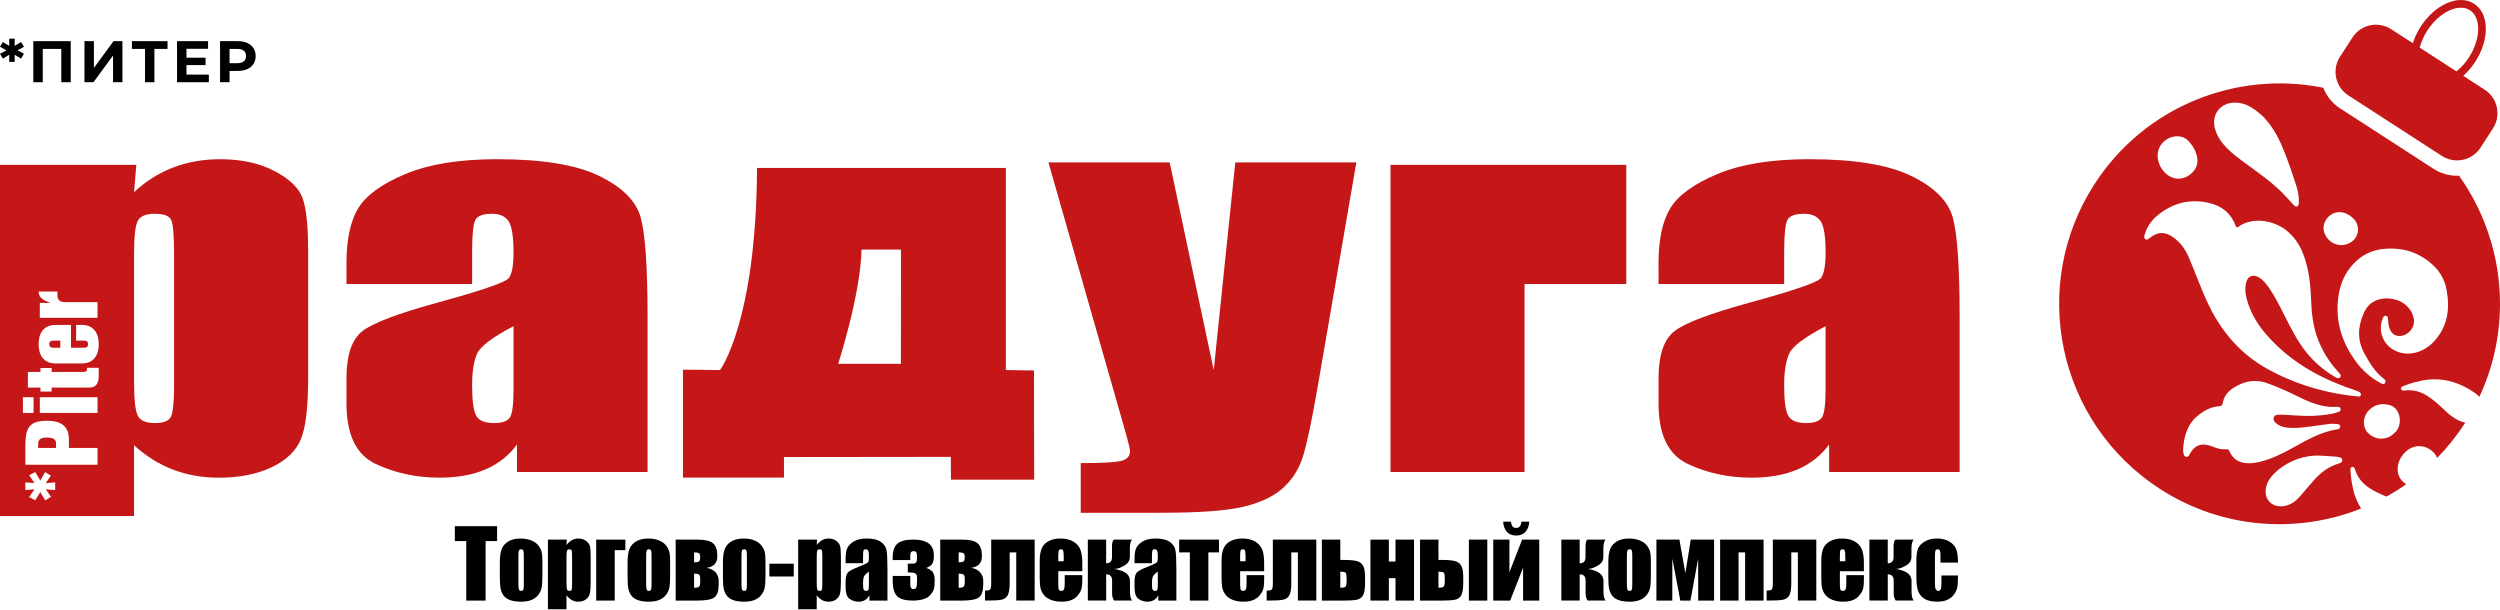 <svg width="242" height="59" viewBox="0 0 242 59" fill="none" xmlns="http://www.w3.org/2000/svg">
<path d="M49.709 31.575C47.684 32.635 46.509 33.518 46.186 34.232C45.862 34.947 45.702 35.975 45.702 37.313C45.702 38.848 45.842 39.837 46.123 40.285C46.407 40.73 46.963 40.953 47.799 40.953C48.592 40.953 49.109 40.776 49.348 40.428C49.588 40.078 49.709 39.158 49.709 37.671V31.575ZM45.701 27.494H33.538V25.496C33.538 23.189 33.916 21.412 34.675 20.162C35.43 18.912 36.951 17.806 39.233 16.848C41.515 15.89 44.48 15.41 48.127 15.41C52.499 15.41 55.794 15.951 58.012 17.035C60.231 18.12 61.566 19.449 62.013 21.024C62.46 22.601 62.685 25.847 62.685 30.762V45.689H50.048V43.025C49.261 44.097 48.246 44.9 47.003 45.435C45.761 45.969 44.279 46.238 42.558 46.238C40.307 46.238 38.24 45.793 36.36 44.906C34.48 44.017 33.539 42.073 33.539 39.073V36.629C33.539 34.406 34.041 32.891 35.039 32.084C36.039 31.279 38.515 30.337 42.47 29.261C46.701 28.098 48.965 27.315 49.262 26.91C49.56 26.508 49.709 25.685 49.709 24.441C49.709 22.888 49.547 21.874 49.224 21.403C48.901 20.931 48.364 20.694 47.612 20.694C46.755 20.694 46.222 20.895 46.014 21.29C45.806 21.688 45.702 22.715 45.702 24.373V27.494H45.701Z" fill="#C51718"/>
<path d="M131.296 15.719L127.592 37.213C127.003 40.639 126.51 42.974 126.116 44.214C125.717 45.451 125.063 46.477 124.144 47.283C123.224 48.091 121.947 48.682 120.312 49.065C118.677 49.446 116.062 49.636 112.472 49.636H104.614V44.829C106.637 44.829 107.935 44.758 108.516 44.617C109.096 44.476 109.387 44.16 109.387 43.665C109.387 43.427 109.12 42.39 108.584 40.556L101.489 15.718H113.224L117.489 35.827L119.577 15.718L131.296 15.719Z" fill="#C51718"/>
<path d="M147.575 27.493C147.577 28.687 147.575 31.091 147.575 33.968V45.69H134.6V15.96H157.425V27.494L147.575 27.493Z" fill="#C51718"/>
<path d="M176.716 31.575C174.691 32.635 173.517 33.518 173.193 34.232C172.869 34.947 172.707 35.975 172.707 37.313C172.707 38.848 172.847 39.837 173.131 40.285C173.413 40.73 173.969 40.953 174.806 40.953C175.599 40.953 176.114 40.776 176.356 40.427C176.596 40.077 176.716 39.158 176.716 37.67V31.575ZM172.707 27.494H160.548L160.546 25.495C160.546 23.188 160.923 21.412 161.683 20.162C162.441 18.91 163.96 17.806 166.241 16.848C168.523 15.89 171.487 15.41 175.137 15.41C179.508 15.41 182.802 15.951 185.021 17.035C187.24 18.12 188.573 19.449 189.022 21.024C189.468 22.601 189.693 25.847 189.693 30.762V45.689H177.058V43.026C176.271 44.098 175.256 44.901 174.014 45.437C172.771 45.97 171.288 46.239 169.567 46.239C167.317 46.239 165.249 45.794 163.37 44.907C161.488 44.018 160.548 42.074 160.548 39.074V36.63C160.548 34.407 161.048 32.892 162.049 32.085C163.047 31.28 165.524 30.338 169.479 29.263C173.71 28.099 175.977 27.316 176.272 26.912C176.569 26.51 176.718 25.687 176.718 24.443C176.718 22.889 176.557 21.876 176.233 21.404C175.91 20.932 175.37 20.695 174.62 20.695C173.765 20.695 173.231 20.896 173.023 21.291C172.815 21.689 172.71 22.716 172.71 24.374L172.707 27.494Z" fill="#C51718"/>
<path d="M4.563 42.354C3.95 42.354 3.695 42.531 3.695 42.955V43.36H5.428V42.955C5.428 42.531 5.173 42.354 4.563 42.354Z" fill="#C51718"/>
<path d="M4.772 33.317C4.772 33.66 5.034 33.66 5.227 33.66H5.838V32.972H5.227C5.034 32.972 4.772 32.972 4.772 33.317Z" fill="#C51718"/>
<path d="M16.849 37.348C16.849 38.931 16.749 39.926 16.549 40.335C16.346 40.749 15.834 40.952 15.008 40.952C14.162 40.952 13.611 40.729 13.359 40.28C13.104 39.833 12.977 38.714 12.977 36.922V24.613C12.977 22.897 13.097 21.816 13.342 21.366C13.586 20.92 14.13 20.694 14.977 20.694C15.845 20.694 16.372 20.89 16.563 21.278C16.754 21.665 16.849 22.776 16.849 24.611V37.348ZM7.963 35.181H5.331C4.676 35.181 3.74 34.836 3.74 33.317C3.74 31.798 4.676 31.452 5.331 31.452H6.87V33.66H8.068C8.261 33.66 8.523 33.66 8.523 33.317C8.523 32.971 8.261 32.971 8.068 32.971H7.368V31.452H7.963C8.618 31.452 9.555 31.798 9.555 33.317C9.555 34.836 8.618 35.181 7.963 35.181ZM9.555 36.34C9.555 36.993 9.422 37.523 8.549 37.523H5V37.903H3.916V37.523H2.7V36.002H3.916V35.622H5V36.002H7.988C8.128 36.002 8.417 36.002 8.417 35.799V35.604H9.555V36.34ZM9.439 39.969H3.854V38.45H9.439V39.969ZM9.439 44.986H2.455V43.247C2.455 41.463 2.754 40.73 4.562 40.73C5.602 40.73 6.67 41.038 6.67 42.514V43.361H9.439V44.986ZM5.34 47.434L4.429 47.365L4.939 48.089L4.378 48.441L3.9 47.638L3.409 48.425L2.815 48.115L3.34 47.366L2.456 47.436V46.695L3.34 46.764L2.823 46.004L3.409 45.695L3.901 46.517L4.372 45.695L4.923 46.041L4.432 46.766L5.342 46.696L5.34 47.434ZM2.219 38.45H3.25V39.969H2.219V38.45ZM5.559 28.22V28.574C5.559 29.095 5.882 29.247 6.267 29.247H9.439V30.765H3.854V29.326H4.843V29.306C4.327 29.095 3.742 28.908 3.742 28.22H5.559ZM29.28 19.156C28.918 18.17 28.004 17.298 26.543 16.543C25.079 15.787 23.343 15.412 21.336 15.412C19.693 15.412 18.176 15.674 16.786 16.205C15.4 16.73 14.129 17.53 12.976 18.598L13.197 15.961H0V49.947H12.976V43.102C14.108 44.139 15.358 44.924 16.725 45.449C18.091 45.976 19.575 46.241 21.176 46.241C23.183 46.241 24.897 45.9 26.317 45.22C27.737 44.537 28.677 43.629 29.136 42.486C29.596 41.342 29.827 39.418 29.827 36.711V24.178C29.827 21.815 29.642 20.141 29.28 19.156Z" fill="#C51718"/>
<path d="M87.208 35.213H81.136C81.136 35.213 83.303 28.537 83.396 24.162H87.213L87.208 35.213ZM100.09 35.86L97.365 35.821V16.254H73.279C73.204 31.17 69.698 35.821 69.698 35.821L66.111 35.78V46.233H75.888V44.243L92.037 44.224L92.055 46.435H100.109L100.09 35.86Z" fill="#C51718"/>
<path d="M48.119 50.935V52.377H47.008V58.138H45.135V52.377H44.028V50.935H48.119Z" fill="black"/>
<path d="M50.706 53.861C50.706 53.56 50.689 53.368 50.658 53.291C50.625 53.213 50.555 53.172 50.449 53.172C50.341 53.172 50.271 53.212 50.235 53.291C50.199 53.368 50.181 53.56 50.181 53.861V56.526C50.181 56.805 50.199 56.987 50.235 57.072C50.27 57.157 50.34 57.199 50.443 57.199C50.551 57.199 50.62 57.16 50.653 57.084C50.688 57.006 50.705 56.84 50.705 56.585V53.861H50.706ZM52.503 54.307V55.752C52.503 56.284 52.476 56.674 52.423 56.921C52.369 57.168 52.255 57.4 52.081 57.615C51.905 57.83 51.681 57.988 51.407 58.091C51.133 58.194 50.817 58.244 50.462 58.244C50.064 58.244 49.726 58.201 49.451 58.114C49.175 58.026 48.961 57.895 48.809 57.718C48.657 57.542 48.548 57.329 48.482 57.077C48.417 56.825 48.384 56.451 48.384 55.95V54.438C48.384 53.89 48.443 53.461 48.561 53.153C48.68 52.845 48.895 52.597 49.203 52.412C49.51 52.224 49.905 52.13 50.386 52.13C50.789 52.13 51.136 52.19 51.424 52.311C51.713 52.431 51.936 52.587 52.094 52.78C52.249 52.973 52.358 53.171 52.415 53.377C52.474 53.578 52.503 53.889 52.503 54.307Z" fill="black"/>
<path d="M55.378 53.951C55.378 53.586 55.365 53.366 55.339 53.29C55.311 53.213 55.237 53.175 55.116 53.175C54.998 53.175 54.921 53.219 54.886 53.307C54.852 53.397 54.836 53.612 54.836 53.952V56.398C54.836 56.755 54.854 56.976 54.89 57.066C54.925 57.154 55.002 57.2 55.121 57.2C55.236 57.2 55.309 57.16 55.336 57.078C55.365 56.996 55.378 56.799 55.378 56.483V53.951ZM54.867 52.235L54.836 52.756C54.996 52.546 55.172 52.388 55.365 52.284C55.559 52.179 55.769 52.127 55.996 52.127C56.275 52.127 56.517 52.202 56.72 52.352C56.923 52.502 57.05 52.675 57.101 52.871C57.151 53.067 57.176 53.4 57.176 53.867V56.353C57.176 56.89 57.145 57.273 57.081 57.499C57.017 57.726 56.886 57.908 56.689 58.041C56.492 58.177 56.254 58.244 55.975 58.244C55.752 58.244 55.545 58.191 55.356 58.089C55.166 57.985 54.993 57.83 54.836 57.624V58.977H53.04V52.235H54.867Z" fill="black"/>
<path d="M57.713 58.136V52.236H60.536V53.254H59.506V58.136H57.713Z" fill="black"/>
<path d="M63.071 53.861C63.071 53.56 63.054 53.368 63.023 53.291C62.989 53.213 62.92 53.172 62.814 53.172C62.706 53.172 62.635 53.212 62.599 53.291C62.565 53.368 62.547 53.56 62.547 53.861V56.526C62.547 56.805 62.565 56.987 62.599 57.072C62.635 57.157 62.706 57.199 62.809 57.199C62.916 57.199 62.986 57.16 63.019 57.084C63.054 57.006 63.071 56.84 63.071 56.585V53.861ZM64.868 54.307V55.752C64.868 56.284 64.841 56.672 64.787 56.921C64.734 57.168 64.62 57.4 64.445 57.615C64.269 57.83 64.046 57.988 63.772 58.091C63.498 58.194 63.182 58.244 62.827 58.244C62.428 58.244 62.091 58.201 61.816 58.114C61.54 58.026 61.326 57.895 61.174 57.718C61.022 57.542 60.913 57.329 60.847 57.077C60.781 56.825 60.749 56.451 60.749 55.95V54.438C60.749 53.89 60.808 53.461 60.926 53.153C61.044 52.845 61.26 52.597 61.567 52.412C61.875 52.224 62.269 52.13 62.75 52.13C63.153 52.13 63.5 52.19 63.788 52.311C64.078 52.431 64.3 52.587 64.458 52.78C64.614 52.973 64.723 53.171 64.78 53.377C64.838 53.578 64.868 53.889 64.868 54.307Z" fill="black"/>
<path d="M67.78 56.304V56.104C67.78 55.849 67.745 55.69 67.677 55.627C67.609 55.562 67.446 55.53 67.189 55.53V56.895C67.429 56.895 67.587 56.86 67.664 56.792C67.74 56.723 67.78 56.56 67.78 56.304ZM67.188 54.428C67.459 54.428 67.627 54.394 67.688 54.325C67.749 54.257 67.78 54.123 67.78 53.922C67.78 53.752 67.745 53.635 67.677 53.571C67.609 53.506 67.446 53.473 67.189 53.473V54.428H67.188ZM69.567 56.58C69.567 57.183 69.437 57.592 69.173 57.811C68.912 58.029 68.342 58.138 67.463 58.138H65.404V52.236H67.526C68.252 52.236 68.752 52.355 69.028 52.596C69.301 52.836 69.439 53.248 69.439 53.828C69.439 54.495 69.092 54.874 68.398 54.965C68.76 55.025 69.044 55.166 69.255 55.39C69.463 55.614 69.568 55.895 69.568 56.232V56.58H69.567Z" fill="black"/>
<path d="M72.3 53.861C72.3 53.56 72.283 53.368 72.252 53.291C72.219 53.213 72.149 53.172 72.043 53.172C71.935 53.172 71.865 53.212 71.829 53.291C71.793 53.368 71.775 53.56 71.775 53.861V56.526C71.775 56.805 71.793 56.987 71.829 57.072C71.864 57.157 71.934 57.199 72.037 57.199C72.145 57.199 72.214 57.16 72.247 57.084C72.282 57.006 72.299 56.84 72.299 56.585V53.861H72.3ZM74.098 54.307V55.752C74.098 56.284 74.072 56.674 74.018 56.921C73.965 57.168 73.85 57.4 73.676 57.615C73.5 57.83 73.276 57.988 73.002 58.091C72.728 58.194 72.412 58.244 72.057 58.244C71.659 58.244 71.322 58.201 71.046 58.114C70.77 58.026 70.556 57.895 70.404 57.718C70.252 57.542 70.143 57.329 70.078 57.077C70.012 56.825 69.98 56.451 69.98 55.95V54.438C69.98 53.89 70.038 53.461 70.156 53.153C70.275 52.845 70.489 52.597 70.798 52.412C71.105 52.224 71.5 52.13 71.981 52.13C72.384 52.13 72.731 52.19 73.019 52.311C73.308 52.431 73.531 52.587 73.689 52.78C73.846 52.973 73.953 53.171 74.011 53.377C74.068 53.578 74.098 53.889 74.098 54.307Z" fill="black"/>
<path d="M76.836 54.565H74.475V55.805H76.836V54.565Z" fill="black"/>
<path d="M79.6 53.951C79.6 53.586 79.587 53.366 79.561 53.29C79.534 53.213 79.46 53.175 79.34 53.175C79.221 53.175 79.143 53.219 79.11 53.307C79.075 53.397 79.06 53.612 79.06 53.952V56.398C79.06 56.755 79.078 56.976 79.113 57.066C79.148 57.154 79.226 57.2 79.344 57.2C79.459 57.2 79.532 57.16 79.56 57.078C79.588 56.996 79.601 56.799 79.601 56.483V53.951H79.6ZM79.09 52.235L79.058 52.756C79.219 52.546 79.394 52.388 79.587 52.284C79.781 52.179 79.991 52.127 80.219 52.127C80.497 52.127 80.739 52.202 80.942 52.352C81.146 52.502 81.272 52.675 81.323 52.871C81.373 53.067 81.398 53.4 81.398 53.867V56.353C81.398 56.89 81.366 57.273 81.302 57.499C81.239 57.726 81.109 57.908 80.911 58.041C80.714 58.177 80.476 58.244 80.197 58.244C79.975 58.244 79.768 58.191 79.579 58.089C79.388 57.985 79.215 57.83 79.058 57.624V58.977H77.262V52.235H79.09Z" fill="black"/>
<path d="M84.11 55.331C83.822 55.541 83.656 55.718 83.61 55.86C83.564 56.001 83.541 56.207 83.541 56.474C83.541 56.78 83.56 56.977 83.601 57.066C83.64 57.154 83.72 57.2 83.839 57.2C83.952 57.2 84.026 57.165 84.059 57.095C84.094 57.026 84.11 56.843 84.11 56.545V55.331ZM83.541 54.52H81.856V54.124C81.856 53.667 81.908 53.316 82.013 53.068C82.119 52.822 82.329 52.602 82.647 52.411C82.964 52.222 83.377 52.128 83.884 52.128C84.492 52.128 84.95 52.234 85.259 52.45C85.567 52.665 85.751 52.929 85.815 53.242C85.876 53.555 85.907 54.199 85.907 55.175V58.136H84.159V57.611C84.05 57.822 83.908 57.98 83.735 58.086C83.56 58.191 83.354 58.244 83.115 58.244C82.8 58.244 82.511 58.157 82.249 57.978C81.987 57.803 81.856 57.416 81.856 56.821V56.335C81.856 55.895 81.926 55.592 82.065 55.432C82.204 55.272 82.548 55.085 83.102 54.871C83.69 54.641 84.007 54.484 84.049 54.404C84.09 54.323 84.112 54.16 84.112 53.915C84.112 53.606 84.088 53.407 84.043 53.312C83.997 53.219 83.92 53.172 83.814 53.172C83.692 53.172 83.616 53.212 83.586 53.289C83.558 53.37 83.542 53.573 83.542 53.902V54.52H83.541Z" fill="black"/>
<path d="M89.655 54.975C89.936 55.063 90.144 55.194 90.277 55.367C90.411 55.538 90.478 55.807 90.478 56.171C90.478 56.575 90.449 56.867 90.388 57.049C90.329 57.231 90.215 57.416 90.043 57.605C89.872 57.793 89.64 57.929 89.344 58.012C89.047 58.096 88.718 58.136 88.357 58.136C87.636 58.136 87.131 57.996 86.844 57.714C86.557 57.432 86.413 56.92 86.413 56.179V55.749H88.115V56.58C88.115 56.878 88.219 57.025 88.429 57.025C88.537 57.025 88.621 56.982 88.679 56.898C88.739 56.813 88.766 56.592 88.766 56.233V55.86C88.766 55.688 88.707 55.569 88.593 55.504C88.477 55.439 88.236 55.407 87.872 55.407V54.566H88.011C88.261 54.566 88.426 54.559 88.504 54.548C88.581 54.535 88.644 54.493 88.692 54.421C88.742 54.348 88.766 54.225 88.766 54.054V53.929C88.766 53.677 88.738 53.517 88.685 53.447C88.63 53.379 88.551 53.346 88.445 53.346C88.227 53.346 88.115 53.476 88.115 53.737V54.217H86.413V53.955C86.413 53.331 86.565 52.89 86.869 52.627C87.173 52.365 87.679 52.233 88.392 52.233C89.073 52.233 89.579 52.36 89.908 52.611C90.237 52.864 90.401 53.254 90.401 53.78C90.401 54.136 90.347 54.401 90.241 54.574C90.134 54.75 89.939 54.883 89.655 54.975Z" fill="black"/>
<path d="M93.39 56.304V56.104C93.39 55.849 93.356 55.69 93.287 55.627C93.219 55.562 93.056 55.53 92.799 55.53V56.895C93.04 56.895 93.198 56.86 93.275 56.792C93.351 56.723 93.39 56.56 93.39 56.304ZM92.798 54.428C93.07 54.428 93.237 54.394 93.298 54.325C93.359 54.257 93.39 54.123 93.39 53.922C93.39 53.752 93.356 53.635 93.287 53.571C93.219 53.506 93.056 53.473 92.799 53.473V54.428H92.798ZM95.177 56.58C95.177 57.183 95.047 57.592 94.784 57.811C94.522 58.029 93.953 58.138 93.073 58.138H91.015V52.236H93.137C93.863 52.236 94.363 52.355 94.638 52.596C94.912 52.836 95.049 53.248 95.049 53.828C95.049 54.495 94.703 54.874 94.009 54.965C94.37 55.025 94.655 55.166 94.865 55.39C95.073 55.614 95.178 55.895 95.178 56.232V56.58H95.177Z" fill="black"/>
<path d="M98.373 58.136V53.471H97.736V56.45C97.736 56.993 97.674 57.38 97.549 57.612C97.424 57.846 97.228 57.99 96.959 58.048C96.692 58.105 96.251 58.135 95.641 58.135H95.348V57.17C95.576 57.168 95.733 57.139 95.82 57.083C95.905 57.028 95.949 56.835 95.949 56.502V52.233H100.156V58.134H98.373V58.136Z" fill="black"/>
<path d="M102.967 54.33V53.9C102.967 53.595 102.95 53.396 102.917 53.307C102.884 53.218 102.818 53.173 102.717 53.173C102.592 53.173 102.515 53.212 102.487 53.287C102.457 53.364 102.442 53.567 102.442 53.9V54.33H102.967ZM104.768 55.291H102.442V56.567C102.442 56.834 102.461 57.006 102.499 57.084C102.539 57.16 102.613 57.199 102.722 57.199C102.859 57.199 102.95 57.147 102.997 57.044C103.041 56.943 103.065 56.744 103.065 56.451V55.672H104.768V56.108C104.768 56.473 104.746 56.752 104.699 56.949C104.655 57.145 104.546 57.353 104.376 57.577C104.207 57.799 103.993 57.964 103.734 58.075C103.475 58.187 103.15 58.242 102.757 58.242C102.379 58.242 102.042 58.187 101.753 58.077C101.462 57.968 101.237 57.817 101.074 57.626C100.913 57.435 100.802 57.225 100.738 56.995C100.677 56.766 100.645 56.432 100.645 55.993V54.27C100.645 53.756 100.716 53.348 100.854 53.05C100.993 52.752 101.222 52.524 101.539 52.365C101.857 52.207 102.222 52.127 102.633 52.127C103.137 52.127 103.553 52.223 103.881 52.414C104.208 52.605 104.438 52.859 104.57 53.175C104.701 53.49 104.767 53.935 104.767 54.506V55.291H104.768Z" fill="black"/>
<path d="M107.076 52.236V54.529C107.452 54.529 107.64 54.329 107.64 53.929V52.929C107.64 52.526 107.707 52.294 107.84 52.236H109.571C109.437 52.428 109.37 52.713 109.37 53.089V53.91C109.37 54.199 109.254 54.437 109.019 54.627C108.933 54.699 108.753 54.798 108.478 54.929C108.299 55.016 108.1 55.061 107.877 55.067C107.981 55.086 108.175 55.133 108.46 55.214C109.074 55.41 109.381 55.751 109.381 56.24V57.276C109.381 57.656 109.447 57.943 109.58 58.134H107.851C107.717 57.952 107.651 57.723 107.651 57.44V56.196C107.651 55.796 107.458 55.596 107.077 55.596V58.134H105.302V52.235H107.076V52.236Z" fill="black"/>
<path d="M112.077 55.331C111.788 55.541 111.621 55.718 111.577 55.86C111.53 56.001 111.507 56.207 111.507 56.474C111.507 56.78 111.526 56.977 111.567 57.066C111.606 57.154 111.687 57.2 111.805 57.2C111.919 57.2 111.993 57.165 112.025 57.095C112.06 57.026 112.077 56.843 112.077 56.545V55.331ZM111.507 54.52H109.822V54.124C109.822 53.667 109.874 53.316 109.98 53.068C110.086 52.822 110.297 52.602 110.614 52.411C110.931 52.222 111.343 52.128 111.85 52.128C112.458 52.128 112.916 52.234 113.225 52.45C113.534 52.665 113.719 52.929 113.781 53.242C113.842 53.555 113.873 54.199 113.873 55.175V58.136H112.126V57.611C112.016 57.822 111.874 57.98 111.701 58.086C111.526 58.191 111.321 58.244 111.081 58.244C110.767 58.244 110.477 58.157 110.215 57.978C109.953 57.803 109.822 57.416 109.822 56.821V56.335C109.822 55.895 109.892 55.592 110.031 55.432C110.17 55.272 110.514 55.085 111.068 54.871C111.657 54.641 111.974 54.484 112.016 54.404C112.056 54.323 112.078 54.16 112.078 53.915C112.078 53.606 112.054 53.407 112.01 53.312C111.963 53.219 111.886 53.172 111.78 53.172C111.658 53.172 111.583 53.212 111.553 53.289C111.524 53.37 111.508 53.573 111.508 53.902V54.52H111.507Z" fill="black"/>
<path d="M117.996 52.235V53.471H116.969V58.136H115.176V53.471H114.144V52.235H117.996Z" fill="black"/>
<path d="M120.57 54.33V53.9C120.57 53.595 120.553 53.396 120.52 53.307C120.487 53.218 120.422 53.173 120.32 53.173C120.195 53.173 120.118 53.212 120.09 53.287C120.06 53.364 120.045 53.567 120.045 53.9V54.33H120.57ZM122.371 55.291H120.045V56.567C120.045 56.834 120.064 57.006 120.103 57.084C120.142 57.16 120.216 57.199 120.325 57.199C120.462 57.199 120.553 57.147 120.6 57.044C120.644 56.943 120.668 56.744 120.668 56.451V55.672H122.371V56.108C122.371 56.473 122.349 56.752 122.302 56.949C122.258 57.145 122.149 57.353 121.979 57.577C121.81 57.799 121.596 57.964 121.337 58.075C121.078 58.187 120.753 58.242 120.36 58.242C119.983 58.242 119.645 58.187 119.356 58.077C119.065 57.968 118.84 57.817 118.677 57.626C118.516 57.435 118.405 57.225 118.341 56.995C118.28 56.766 118.248 56.432 118.248 55.993V54.27C118.248 53.756 118.319 53.348 118.457 53.05C118.596 52.752 118.825 52.524 119.142 52.365C119.46 52.207 119.825 52.127 120.236 52.127C120.74 52.127 121.156 52.223 121.484 52.414C121.811 52.605 122.041 52.859 122.173 53.175C122.304 53.49 122.37 53.935 122.37 54.507V55.291H122.371Z" fill="black"/>
<path d="M125.635 58.136V53.471H124.999V56.45C124.999 56.993 124.937 57.38 124.812 57.612C124.687 57.846 124.491 57.99 124.222 58.048C123.955 58.105 123.514 58.135 122.905 58.135H122.612V57.17C122.839 57.168 122.997 57.139 123.083 57.083C123.168 57.028 123.212 56.835 123.212 56.502V52.233H127.419V58.134H125.635V58.136Z" fill="black"/>
<path d="M130.352 56.233V55.998C130.352 55.693 130.321 55.507 130.26 55.441C130.199 55.376 130.027 55.339 129.741 55.329V56.896C129.978 56.896 130.139 56.865 130.224 56.804C130.309 56.744 130.352 56.554 130.352 56.233ZM132.139 56.451C132.139 56.992 132.077 57.378 131.951 57.612C131.825 57.847 131.627 57.993 131.357 58.05C131.086 58.108 130.647 58.138 130.035 58.138H127.958V52.236H129.742V54.201H130.035C130.608 54.201 131.035 54.236 131.316 54.304C131.598 54.373 131.805 54.523 131.939 54.754C132.072 54.984 132.139 55.351 132.139 55.852V56.451Z" fill="black"/>
<path d="M136.875 58.136H135.086V55.962H134.442V58.136H132.658V52.236H134.442V54.356H135.086V52.236H136.875V58.136Z" fill="black"/>
<path d="M143.971 58.136H142.188V52.236H143.971V58.136ZM139.854 56.233V55.998C139.854 55.693 139.823 55.507 139.762 55.441C139.701 55.376 139.529 55.339 139.243 55.329V56.896C139.48 56.896 139.641 56.865 139.726 56.804C139.811 56.744 139.854 56.554 139.854 56.233ZM141.641 56.451C141.641 56.992 141.579 57.378 141.453 57.612C141.326 57.847 141.129 57.993 140.859 58.05C140.588 58.108 140.149 58.138 139.537 58.138H137.46V52.236H139.244V54.201H139.537C140.11 54.201 140.537 54.236 140.818 54.304C141.1 54.373 141.307 54.523 141.441 54.754C141.574 54.984 141.641 55.351 141.641 55.852V56.451Z" fill="black"/>
<path d="M147.274 50.495H148.031C148.013 50.898 147.895 51.224 147.677 51.469C147.458 51.715 147.157 51.84 146.767 51.84C146.376 51.84 146.073 51.715 145.856 51.468C145.642 51.221 145.526 50.897 145.507 50.496H146.264C146.3 50.903 146.468 51.105 146.767 51.105C147.071 51.104 147.239 50.902 147.274 50.495ZM149 58.136H147.435V54.947L146.185 58.136H144.548V52.236H146.112V55.397L147.341 52.236H149V58.136Z" fill="black"/>
<path d="M152.912 52.236V54.529C153.289 54.529 153.477 54.329 153.477 53.929V52.929C153.477 52.526 153.544 52.294 153.676 52.236H155.407C155.273 52.428 155.206 52.713 155.206 53.089V53.91C155.206 54.199 155.09 54.437 154.856 54.627C154.77 54.699 154.589 54.798 154.314 54.929C154.136 55.016 153.936 55.061 153.714 55.067C153.818 55.086 154.011 55.133 154.296 55.214C154.911 55.41 155.217 55.751 155.217 56.24V57.276C155.217 57.656 155.283 57.943 155.417 58.134H153.687C153.553 57.952 153.487 57.723 153.487 57.44V56.196C153.487 55.796 153.295 55.596 152.913 55.596V58.134H151.138V52.235H152.912V52.236Z" fill="black"/>
<path d="M158.007 53.861C158.007 53.56 157.99 53.368 157.959 53.291C157.925 53.213 157.856 53.172 157.749 53.172C157.642 53.172 157.571 53.212 157.535 53.291C157.499 53.368 157.481 53.56 157.481 53.861V56.526C157.481 56.805 157.499 56.987 157.535 57.072C157.57 57.157 157.641 57.199 157.743 57.199C157.851 57.199 157.921 57.16 157.954 57.084C157.989 57.006 158.005 56.84 158.005 56.585V53.861H158.007ZM159.804 54.307V55.752C159.804 56.284 159.778 56.672 159.724 56.921C159.67 57.168 159.557 57.4 159.382 57.615C159.206 57.83 158.983 57.988 158.709 58.091C158.435 58.194 158.119 58.244 157.764 58.244C157.365 58.244 157.028 58.201 156.753 58.114C156.477 58.026 156.263 57.895 156.111 57.718C155.959 57.542 155.85 57.329 155.784 57.077C155.718 56.825 155.686 56.451 155.686 55.95V54.438C155.686 53.89 155.745 53.461 155.863 53.153C155.982 52.845 156.196 52.597 156.504 52.412C156.812 52.224 157.206 52.13 157.687 52.13C158.09 52.13 158.437 52.19 158.726 52.311C159.015 52.431 159.239 52.587 159.395 52.78C159.551 52.973 159.66 53.171 159.717 53.377C159.775 53.578 159.804 53.889 159.804 54.307Z" fill="black"/>
<path d="M165.923 58.136H164.383V54.067L163.636 58.136H162.654L161.88 54.067V58.136H160.341V52.236H162.569L163.143 55.499L163.664 52.236H165.923V58.136Z" fill="black"/>
<path d="M166.508 58.136V52.236H170.715V58.136H168.927V53.471H168.292V58.136H166.508Z" fill="black"/>
<path d="M174.032 58.136V53.471H173.397V56.45C173.397 56.993 173.335 57.38 173.21 57.612C173.085 57.846 172.889 57.99 172.62 58.048C172.353 58.105 171.912 58.135 171.303 58.135H171.01V57.17C171.237 57.168 171.395 57.139 171.481 57.083C171.567 57.028 171.61 56.835 171.61 56.502V52.233H175.817V58.134H174.032V58.136Z" fill="black"/>
<path d="M178.625 54.33V53.9C178.625 53.595 178.608 53.396 178.575 53.307C178.542 53.218 178.477 53.173 178.375 53.173C178.251 53.173 178.174 53.212 178.145 53.287C178.115 53.364 178.1 53.567 178.1 53.9V54.33H178.625ZM180.426 55.291H178.1V56.567C178.1 56.834 178.119 57.006 178.158 57.084C178.197 57.16 178.271 57.199 178.38 57.199C178.517 57.199 178.608 57.147 178.655 57.044C178.699 56.943 178.723 56.744 178.723 56.451V55.672H180.426V56.108C180.426 56.473 180.404 56.752 180.357 56.949C180.313 57.145 180.204 57.353 180.034 57.577C179.865 57.799 179.651 57.964 179.392 58.075C179.133 58.187 178.808 58.242 178.416 58.242C178.038 58.242 177.7 58.187 177.411 58.077C177.12 57.968 176.895 57.817 176.733 57.626C176.571 57.435 176.46 57.225 176.397 56.995C176.336 56.766 176.303 56.432 176.303 55.993V54.27C176.303 53.756 176.374 53.348 176.513 53.05C176.653 52.752 176.88 52.524 177.197 52.365C177.515 52.207 177.88 52.127 178.291 52.127C178.795 52.127 179.211 52.223 179.539 52.414C179.867 52.605 180.096 52.859 180.228 53.175C180.359 53.49 180.425 53.935 180.425 54.507V55.291H180.426Z" fill="black"/>
<path d="M182.733 52.236V54.529C183.11 54.529 183.298 54.329 183.298 53.929V52.929C183.298 52.526 183.365 52.294 183.498 52.236H185.229C185.095 52.429 185.028 52.713 185.028 53.089V53.91C185.028 54.199 184.912 54.437 184.677 54.627C184.591 54.699 184.41 54.798 184.135 54.929C183.957 55.016 183.757 55.061 183.535 55.067C183.639 55.086 183.833 55.133 184.117 55.214C184.732 55.41 185.038 55.751 185.038 56.24V57.276C185.038 57.656 185.104 57.943 185.238 58.134H183.507C183.375 57.952 183.309 57.723 183.309 57.44V56.196C183.309 55.796 183.116 55.596 182.735 55.596V58.134H180.959V52.235H182.733V52.236Z" fill="black"/>
<path d="M189.532 54.463H187.837V53.784C187.837 53.545 187.82 53.385 187.78 53.3C187.742 53.215 187.671 53.173 187.566 53.173C187.463 53.173 187.392 53.211 187.357 53.285C187.322 53.359 187.303 53.525 187.303 53.784V56.567C187.303 56.776 187.33 56.935 187.384 57.039C187.438 57.146 187.516 57.197 187.62 57.197C187.742 57.197 187.823 57.144 187.865 57.032C187.909 56.923 187.931 56.715 187.931 56.41V55.708H189.532C189.53 56.178 189.512 56.532 189.481 56.768C189.45 57.004 189.352 57.245 189.183 57.493C189.016 57.739 188.797 57.927 188.526 58.053C188.256 58.178 187.924 58.242 187.526 58.242C187.019 58.242 186.617 58.154 186.321 57.982C186.024 57.807 185.816 57.566 185.693 57.252C185.568 56.939 185.507 56.495 185.507 55.92V54.243C185.507 53.742 185.558 53.365 185.658 53.11C185.76 52.854 185.974 52.627 186.304 52.427C186.634 52.227 187.034 52.128 187.505 52.128C187.971 52.128 188.372 52.226 188.705 52.426C189.037 52.624 189.257 52.876 189.367 53.177C189.477 53.48 189.532 53.909 189.532 54.463Z" fill="black"/>
<path d="M0.891 5.989H1.426L1.414 5.301L2.038 5.671L2.317 5.206L1.699 4.871L2.317 4.53L2.038 4.063L1.414 4.439L1.426 3.746H0.891L0.897 4.439L0.273 4.063L0 4.53L0.62 4.871L0 5.206L0.273 5.671L0.897 5.297L0.891 5.989Z" fill="black"/>
<path d="M4.14 4.734H5.934V7.959H6.848V3.984H3.225V7.959H4.14V4.734Z" fill="black"/>
<path d="M9.046 7.959L10.943 5.376V7.959H11.851V3.984H10.988L9.091 6.574V3.984H8.177V7.959H9.046Z" fill="black"/>
<path d="M14.037 7.959H14.946V4.734H16.217V3.984H12.77V4.734H14.037V7.959Z" fill="black"/>
<path d="M20.215 7.221H18.051V6.301H19.897V5.586H18.051V4.722H20.141V3.984H17.137V7.959H20.215V7.221Z" fill="black"/>
<path d="M22.221 6.864H23.021C23.373 6.864 23.679 6.806 23.938 6.69C24.198 6.575 24.398 6.408 24.538 6.19C24.678 5.972 24.748 5.718 24.748 5.427C24.748 5.132 24.678 4.876 24.538 4.66C24.398 4.445 24.198 4.277 23.938 4.16C23.679 4.043 23.374 3.984 23.021 3.984H21.301V7.959H22.221V6.864ZM22.221 4.734H22.971C23.247 4.734 23.457 4.794 23.601 4.914C23.745 5.033 23.816 5.205 23.816 5.428C23.816 5.647 23.745 5.817 23.601 5.937C23.457 6.056 23.247 6.116 22.971 6.116H22.221V4.734Z" fill="black"/>
<path d="M237.837 17.013C237.031 17.013 236.247 16.782 235.572 16.345L226.501 10.475C225.759 9.995 225.212 9.304 224.895 8.494C216.551 6.809 207.653 10.237 202.75 17.816C196.348 27.709 199.179 40.92 209.073 47.321C215.099 51.22 222.354 51.688 228.554 49.226C228.133 48.548 227.84 47.792 227.703 46.947C227.582 46.407 227.558 45.953 227.523 45.501C227.512 45.372 227.554 45.215 227.703 45.195C227.846 45.176 227.917 45.292 227.96 45.433C228.203 46.223 228.695 46.821 229.386 47.262C229.898 47.59 230.448 47.84 231.008 48.071C231.663 47.709 232.298 47.31 232.915 46.877C232.537 46.63 232.238 46.264 232.136 45.818C231.868 44.639 232.847 43.279 234.051 43.188C234.859 43.127 235.624 43.636 235.922 44.327C236.898 43.327 237.791 42.217 238.579 40.998C238.598 40.968 238.615 40.938 238.634 40.908C238.423 40.865 238.213 40.801 238.007 40.702C237.49 40.456 237.05 40.103 236.641 39.706C236.13 39.209 235.599 38.736 235 38.345C234.313 37.897 233.566 37.694 232.746 37.799C232.6 37.818 232.465 37.8 232.425 37.663C232.381 37.518 232.508 37.416 232.629 37.372C233.055 37.219 233.478 37.054 234.021 36.941C235.948 36.417 237.8 36.825 239.507 37.993C239.689 38.117 239.854 38.258 240.005 38.414C243.306 31.349 242.419 23.151 238.027 17C237.963 17.004 237.901 17.013 237.837 17.013ZM225.472 20.913C226.161 20.294 227.169 20.473 227.861 21.205C228.432 21.809 228.371 22.773 227.777 23.29C227.042 23.931 225.977 23.855 225.338 23.117C224.738 22.422 224.793 21.508 225.472 20.913ZM216.399 9.932C217.197 9.946 217.863 10.3 218.469 10.774C218.799 11.032 219.13 11.299 219.332 11.574C220.182 12.538 220.69 13.602 221.127 14.701C221.562 15.797 221.944 16.912 222.298 18.036C222.46 18.553 222.555 19.083 222.526 19.629C222.519 19.767 222.511 19.907 222.363 19.973C222.203 20.044 222.108 19.919 222.019 19.827C221.657 19.45 221.313 19.055 220.945 18.683C219.945 17.671 218.787 16.854 217.646 16.017C216.791 15.389 215.915 14.782 215.225 13.959C214.863 13.529 214.58 13.055 214.423 12.512C214.014 11.096 214.928 9.904 216.399 9.932ZM208.985 14.382C209.45 13.213 211.113 12.721 211.947 13.758C212.43 14.324 212.649 14.853 212.708 15.432C212.817 16.522 211.607 17.514 210.511 17.257C209.332 16.98 208.54 15.504 208.985 14.382ZM217.41 44.828C216.678 44.758 216.135 44.407 215.84 43.729C215.758 43.542 215.684 43.467 215.476 43.487C215.066 43.529 214.673 43.428 214.294 43.273C214.139 43.209 213.978 43.153 213.817 43.109C213.042 42.892 212.47 43.121 212.05 43.809C212.006 43.88 211.96 43.952 211.924 44.028C211.861 44.16 211.775 44.255 211.612 44.223C211.454 44.191 211.403 44.063 211.369 43.929C211.299 43.646 211.329 43.358 211.36 43.073C211.482 41.963 211.896 40.992 212.546 40.41C213.332 39.723 214.003 39.392 214.786 39.324C215.014 39.304 215.124 39.258 215.17 38.989C215.308 38.166 215.897 37.678 216.587 37.318C217.509 36.836 218.478 36.736 219.474 37.093C220.552 37.482 221.593 37.958 222.619 38.468C223.164 38.738 223.718 38.981 224.302 39.151C224.872 39.317 225.45 39.425 226.046 39.385C226.13 39.379 226.215 39.371 226.299 39.377C226.447 39.386 226.564 39.451 226.576 39.614C226.587 39.749 226.506 39.824 226.379 39.87C226.092 39.973 225.798 40.041 225.499 40.092C224.429 40.275 223.354 40.298 222.274 40.22C221.752 40.182 221.231 40.148 220.708 40.139C220.462 40.134 220.157 40.136 220.088 40.447C220.027 40.725 220.238 40.916 220.45 41.066C220.868 41.361 221.358 41.414 221.848 41.425C222.439 41.438 223.025 41.372 223.61 41.29C224.21 41.203 224.812 41.128 225.413 41.047C225.682 41.011 225.951 41.02 226.22 41.044C226.381 41.059 226.526 41.099 226.53 41.301C226.533 41.475 226.416 41.532 226.271 41.553C224.63 41.794 223.244 42.633 221.826 43.414C220.838 43.958 219.823 44.455 218.712 44.713C218.282 44.811 217.852 44.87 217.41 44.828ZM226.552 44.813C226.493 44.842 226.427 44.859 226.362 44.878C225.411 45.16 224.657 45.738 224.006 46.461C223.523 46.998 223.069 47.562 222.59 48.103C222.226 48.512 221.798 48.828 221.249 48.956C219.945 49.26 219.035 48.318 219.392 47.031C219.533 46.523 219.849 46.068 220.548 45.461C221.652 44.596 223.064 44.012 224.713 44.11C225.183 44.138 225.654 44.166 226.124 44.203C226.257 44.214 226.391 44.242 226.519 44.28C226.637 44.316 226.722 44.403 226.732 44.535C226.74 44.668 226.667 44.758 226.552 44.813ZM228.155 38.362C227.197 38.275 226.249 38.124 225.31 37.913C223.274 37.455 221.336 36.733 219.509 35.726C216.828 34.246 214.962 32.022 213.682 29.274C213.02 27.853 212.501 26.372 211.884 24.931C211.551 24.155 211.087 23.485 210.396 22.991C209.564 22.396 208.89 22.41 208.091 23.035C207.972 23.128 207.86 23.264 207.694 23.163C207.509 23.052 207.562 22.866 207.607 22.706C207.817 21.968 208.249 21.351 208.82 20.874C210.312 19.634 212.035 19.191 213.928 19.668C215.121 19.968 216 20.693 216.426 21.891C216.441 21.934 216.475 21.971 216.503 22.019C216.557 22.002 216.611 21.999 216.648 21.971C218.005 20.962 220.026 21.334 221.198 22.206C222.112 22.886 222.684 23.804 223.05 24.86C223.519 26.212 223.664 27.621 223.716 29.04C223.764 30.343 223.902 31.625 224.38 32.854C224.813 33.968 225.416 34.969 226.214 35.856C226.27 35.919 226.329 35.98 226.384 36.044C226.505 36.185 226.675 36.347 226.517 36.525C226.366 36.696 226.167 36.566 226.009 36.473C224.968 35.861 224.054 35.095 223.293 34.154C222.363 33.006 221.719 31.686 221.057 30.377C220.631 29.535 220.207 28.693 219.673 27.91C219.415 27.534 219.14 27.174 218.756 26.91C218.105 26.465 217.525 26.706 217.393 27.492C217.279 28.177 217.42 28.839 217.648 29.477C218.008 30.487 218.546 31.398 219.238 32.218C221.314 34.681 223.966 36.294 226.947 37.417C227.262 37.536 227.585 37.634 227.903 37.745C228.03 37.79 228.158 37.836 228.28 37.894C228.42 37.959 228.572 38.047 228.533 38.226C228.486 38.439 228.301 38.376 228.155 38.362ZM231.923 41.782C231.856 41.856 231.773 41.918 231.769 41.921C231.102 42.618 229.962 42.673 229.21 41.896C228.684 41.351 228.691 40.395 229.255 39.775C229.806 39.167 230.503 39.007 231.283 39.201C232.399 39.479 232.582 41.055 231.923 41.782ZM235.606 33.055C234.671 34.06 233.297 34.51 232.07 34.042C230.847 33.575 230.202 32.304 230.568 31.047C230.6 30.934 230.641 30.822 230.694 30.717C230.752 30.601 230.853 30.547 230.988 30.578C231.109 30.605 231.14 30.699 231.153 30.804C231.161 30.871 231.164 30.938 231.17 31.005C231.183 31.139 231.191 31.274 231.212 31.407C231.318 32.079 231.633 32.453 232.14 32.517C232.673 32.584 233.294 32.22 233.536 31.699C233.716 31.31 233.713 30.914 233.568 30.517C233.401 30.062 233.123 29.691 232.727 29.403C231.847 28.762 230.49 28.707 229.624 29.285C229.245 29.537 228.995 29.896 228.816 30.3C228.226 31.621 228.165 32.937 228.883 34.238C229.381 35.142 229.916 36.019 230.75 36.666C230.879 36.767 230.977 36.894 230.879 37.055C230.757 37.255 230.6 37.163 230.442 37.079C229.655 36.665 228.986 36.109 228.398 35.443C226.776 33.456 225.99 31.209 226.367 28.633C226.549 27.389 227.054 26.278 227.968 25.378C228.745 24.613 229.683 24.195 230.759 24.095C232.584 23.926 234.197 24.421 235.542 25.688C236.225 26.33 236.657 27.13 236.828 28.049C237.171 29.896 236.939 31.623 235.606 33.055Z" fill="#C51718"/>
<path d="M240.526 8.688L238.443 7.34C238.875 6.956 239.27 6.496 239.607 5.976C240.266 4.957 240.63 3.827 240.629 2.793C240.629 1.7 240.226 0.837 239.495 0.365C238.764 -0.108 237.813 -0.122 236.815 0.327C235.873 0.75 234.991 1.544 234.331 2.563C233.986 3.096 233.733 3.644 233.562 4.182L231.455 2.819C231.005 2.529 230.499 2.389 229.997 2.389C229.111 2.389 228.241 2.823 227.727 3.617L226.509 5.499C225.704 6.744 226.063 8.421 227.308 9.227L236.379 15.097C236.828 15.388 237.334 15.527 237.837 15.527C238.723 15.527 239.593 15.093 240.107 14.299L241.325 12.418C242.13 11.17 241.771 9.493 240.526 8.688ZM234.955 2.966C235.536 2.067 236.307 1.37 237.12 1.005C237.505 0.831 237.876 0.745 238.214 0.745C238.541 0.745 238.839 0.827 239.092 0.989C239.603 1.321 239.886 1.961 239.886 2.793C239.887 3.684 239.565 4.671 238.983 5.572C238.639 6.102 238.228 6.55 237.784 6.913L234.229 4.612C234.374 4.066 234.608 3.502 234.955 2.966Z" fill="#C51718"/>
</svg>
